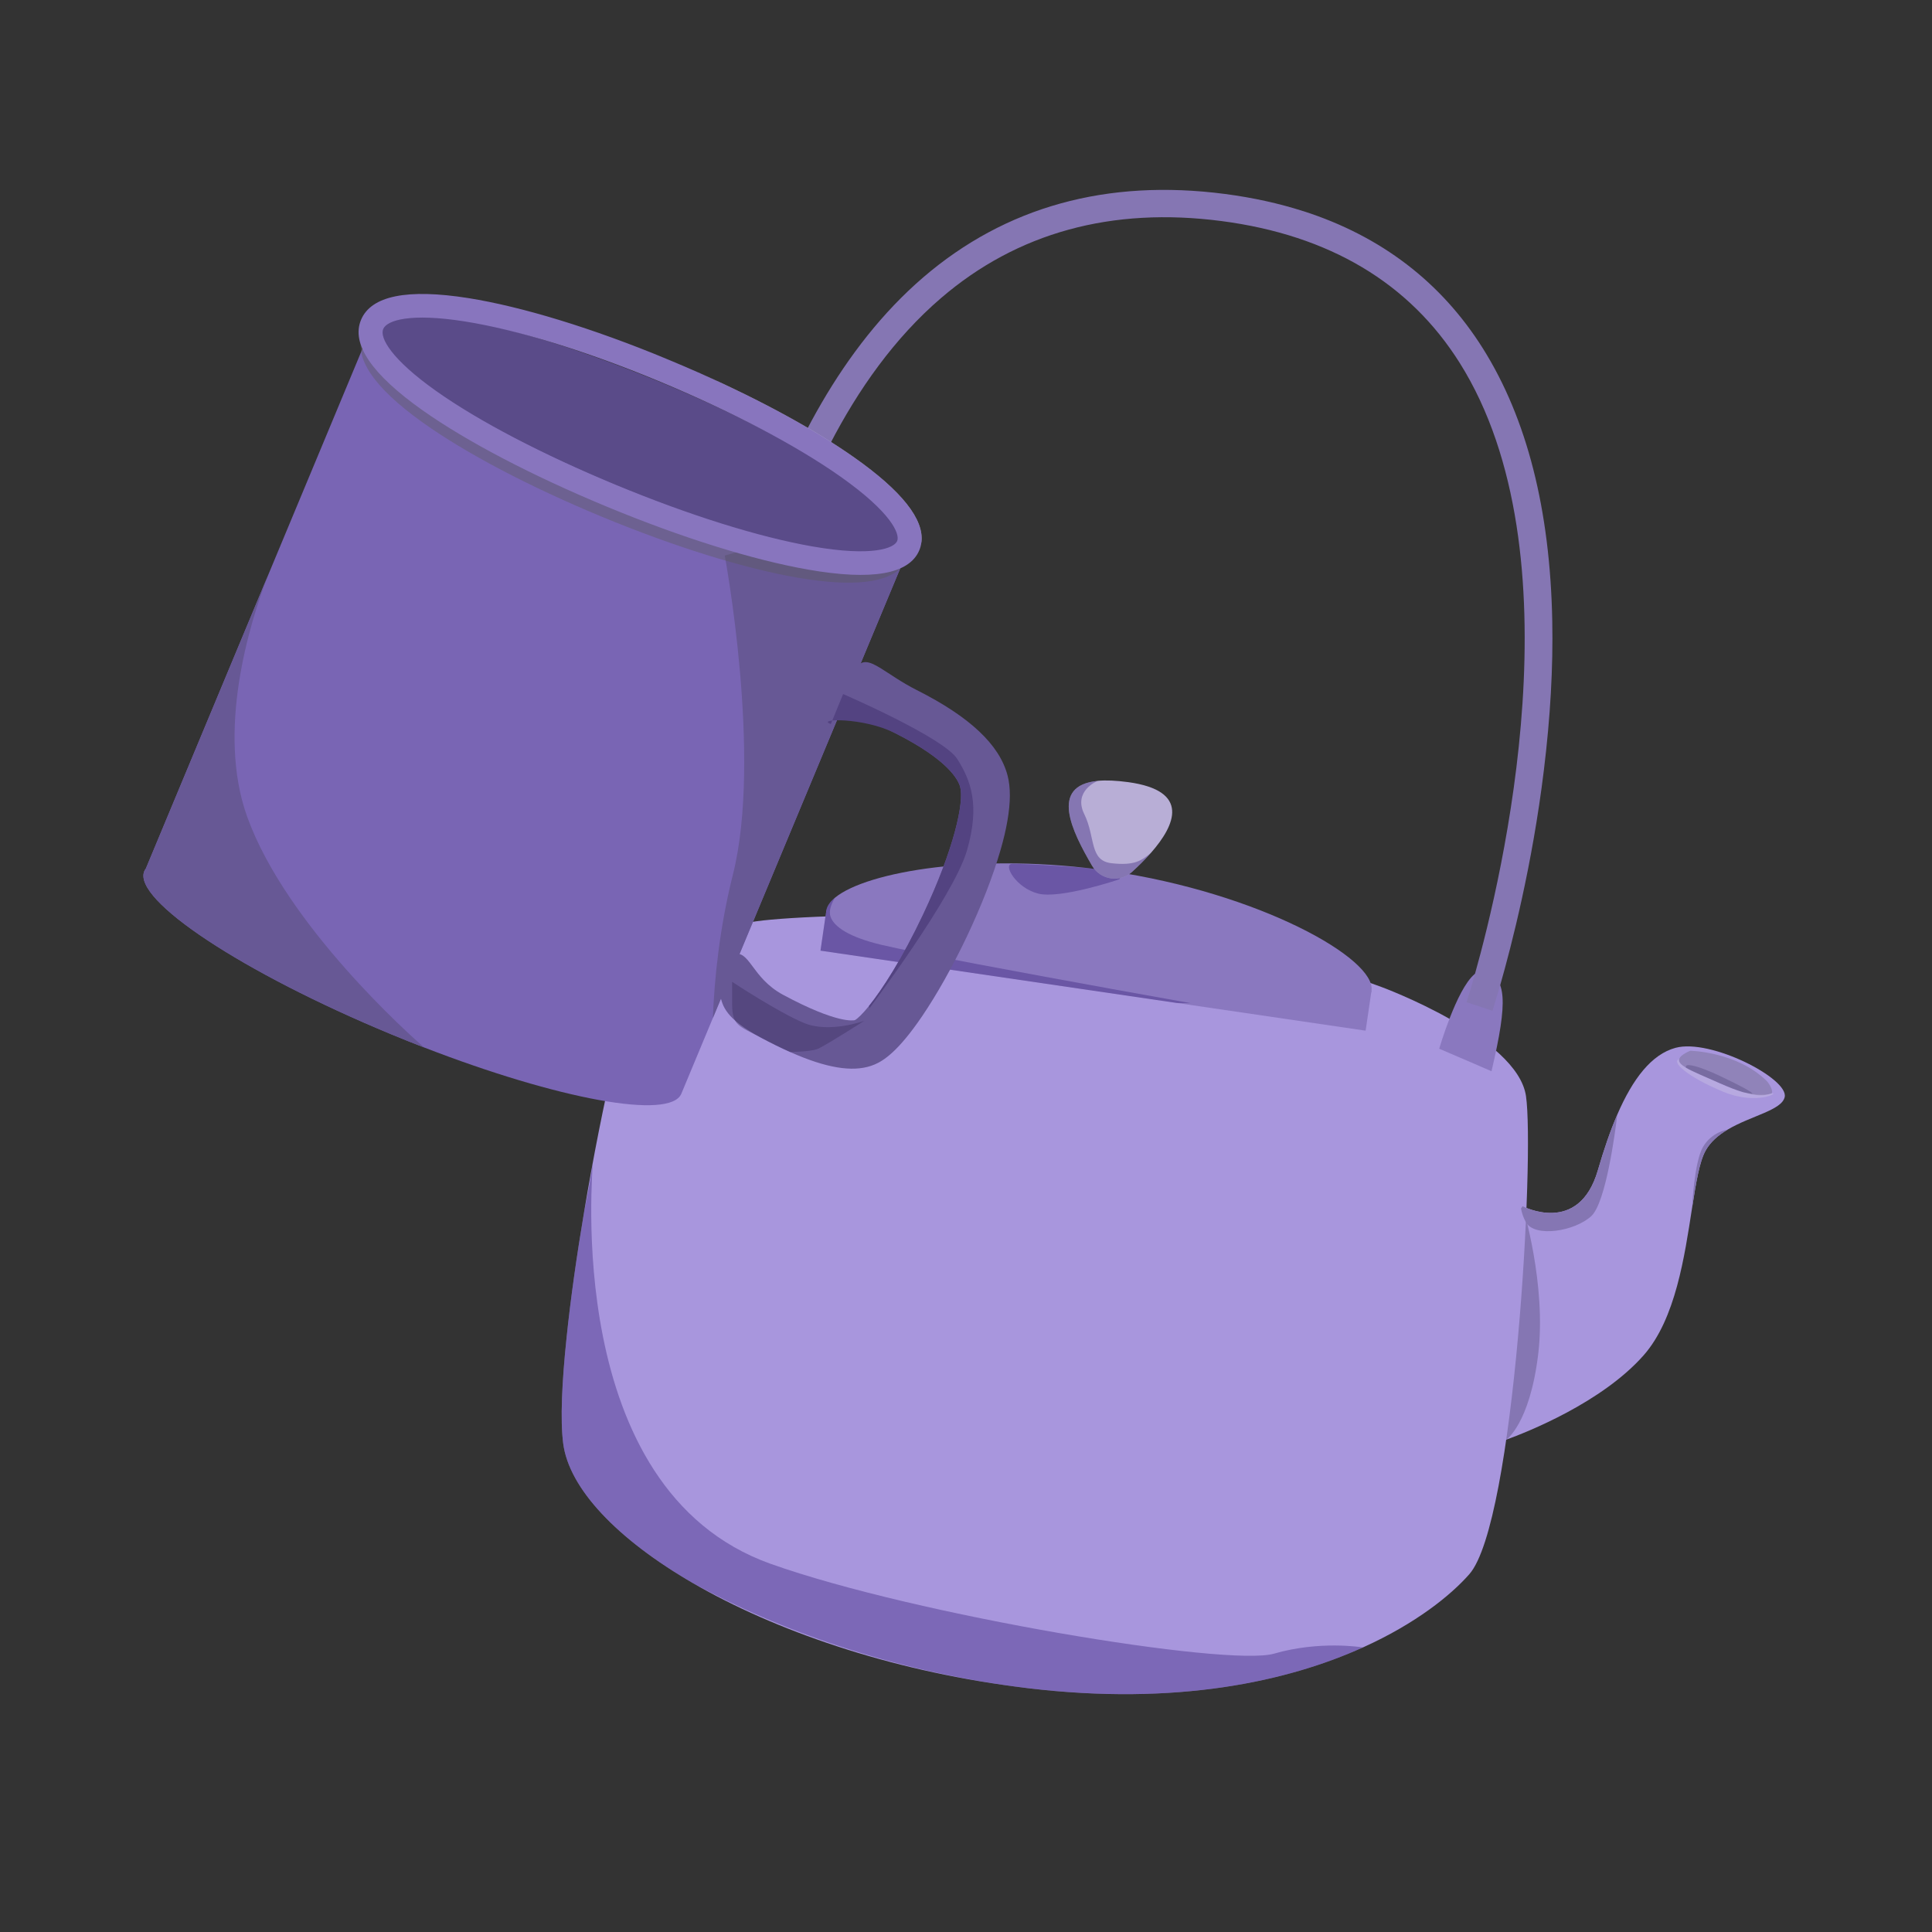 <svg width="38" height="38" viewBox="0 0 38 38" fill="none" xmlns="http://www.w3.org/2000/svg">
<rect x="0" y="0" width="38" height="38" fill="#333333" stroke="none"/>
<g clip-path="url(#clip0_6_4438)">
<path fill-rule="evenodd" clip-rule="evenodd" d="M35.103 21.576C35.047 21.838 34.444 21.943 33.98 22.218C33.98 22.218 33.98 22.218 33.98 22.218C33.801 22.325 33.643 22.457 33.546 22.633C33.426 22.85 33.358 23.264 33.281 23.758C33.134 24.704 32.958 25.942 32.329 26.656C31.508 27.588 30.03 28.17 29.625 28.317C29.557 28.342 29.519 28.355 29.519 28.355C29.519 28.355 29.499 28.308 29.47 28.224C29.416 28.074 29.328 27.802 29.256 27.45C29.118 26.781 29.036 25.823 29.347 24.87C29.469 24.496 29.652 24.122 29.916 23.767C29.926 23.753 29.937 23.738 29.948 23.724C29.948 23.724 31.053 24.31 31.428 23.017C31.545 22.613 31.671 22.244 31.81 21.923C31.81 21.922 31.81 21.922 31.81 21.922C32.116 21.215 32.485 20.736 32.957 20.609C33.645 20.424 35.179 21.212 35.103 21.576Z" fill="#A896DD"/>
<path fill-rule="evenodd" clip-rule="evenodd" d="M29.625 28.318L29.47 28.224C29.416 28.074 29.329 27.802 29.256 27.45L29.347 24.87C29.469 24.496 29.652 24.123 29.917 23.767C29.926 23.753 29.937 23.738 29.948 23.725C29.948 23.725 30.421 25.266 30.254 26.639C30.087 28.011 29.625 28.318 29.625 28.318Z" fill="#8576B3"/>
<path fill-rule="evenodd" clip-rule="evenodd" d="M28.9 30.962C28.533 31.38 27.842 31.936 26.807 32.403C26.807 32.403 26.807 32.403 26.806 32.403C25.329 33.071 23.151 33.556 20.213 33.204C20.132 33.194 20.052 33.184 19.971 33.173C17.456 32.84 15.234 32.066 13.638 31.143C13.637 31.143 13.637 31.142 13.636 31.142C12.136 30.274 11.19 29.276 11.077 28.388C11.018 27.931 11.052 27.184 11.144 26.31V26.309C11.223 25.544 11.346 24.68 11.49 23.828C11.848 21.683 12.331 19.608 12.553 19.342C12.964 18.849 13.717 18.281 14.888 18.119C16.059 17.957 22.581 17.706 27.175 19.414C27.175 19.414 29.842 20.397 30.014 21.557C30.185 22.716 29.793 29.946 28.9 30.962Z" fill="#A896DD"/>
<path fill-rule="evenodd" clip-rule="evenodd" d="M29.336 21.07L28.726 20.806L28.724 20.806L28.308 20.627C28.308 20.627 28.645 19.463 29 19.163C29.069 19.104 29.139 19.078 29.208 19.101C29.626 19.239 29.666 19.669 29.336 21.07Z" fill="#8A78BF"/>
<path fill-rule="evenodd" clip-rule="evenodd" d="M14.47 18.831L14.241 18.875H14.24L13.55 19.008C13.55 19.008 13.55 19.007 13.55 19.006C13.548 18.957 13.499 18.031 13.643 17.49C13.643 17.489 13.643 17.489 13.643 17.489C13.703 17.265 13.796 17.106 13.939 17.105C14.437 17.099 14.47 18.831 14.47 18.831Z" fill="#B8AED6"/>
<path d="M29.507 19.377C29.416 19.694 29.357 19.875 29.355 19.881L28.845 19.712C28.849 19.7 28.915 19.5 29.011 19.154C29.548 17.244 31.065 10.886 28.712 7.14C27.722 5.564 26.145 4.625 24.025 4.348C21.863 4.066 20.006 4.576 18.506 5.865C14.876 8.984 14.295 15.779 14.209 17.323C14.198 17.519 14.195 17.631 14.195 17.64L13.659 17.629C13.659 17.614 13.661 17.545 13.666 17.429C13.666 17.424 13.666 17.419 13.667 17.413C13.694 16.815 13.809 15.047 14.282 12.951C14.434 12.282 14.63 11.544 14.886 10.786C15.531 8.875 16.553 6.836 18.157 5.457C19.777 4.065 21.774 3.513 24.094 3.815C24.642 3.887 25.156 4 25.636 4.154C25.636 4.154 25.636 4.154 25.637 4.154C25.637 4.154 25.637 4.154 25.638 4.154C27.163 4.644 28.347 5.549 29.167 6.854C30.034 8.234 30.489 10.028 30.531 12.213L30.531 12.215C30.549 13.126 30.494 14.104 30.366 15.148C30.14 17.01 29.729 18.602 29.507 19.377Z" fill="#8576B3"/>
<path fill-rule="evenodd" clip-rule="evenodd" d="M26.976 19.484C26.888 20.086 24.642 19.852 21.835 19.446L21.832 19.445C21.72 19.429 21.607 19.413 21.493 19.396C18.529 18.961 16.162 18.535 16.253 17.91C16.266 17.824 16.325 17.738 16.425 17.655C17.049 17.142 19.271 16.756 21.826 17.131C24.791 17.567 27.068 18.859 26.976 19.484Z" fill="#8A78BF"/>
<path fill-rule="evenodd" clip-rule="evenodd" d="M26.976 19.484L26.86 20.272L16.138 18.698L16.253 17.909L26.976 19.484Z" fill="#8A78BF"/>
<path opacity="0.4" fill-rule="evenodd" clip-rule="evenodd" d="M26.806 32.403C25.33 33.07 23.151 33.556 20.213 33.203C20.133 33.194 20.052 33.183 19.972 33.173C17.561 32.85 15.32 32.071 13.639 31.143C13.638 31.143 13.637 31.142 13.636 31.141C12.136 30.274 11.19 29.276 11.077 28.388C11.018 27.931 11.052 27.184 11.144 26.31V26.309C11.223 25.544 11.346 24.68 11.49 23.828C11.574 23.413 11.636 23.076 11.656 22.884C11.678 22.948 11.011 29.284 15.159 30.759C18.004 31.771 24.15 32.79 25.06 32.525C25.954 32.266 26.777 32.398 26.806 32.403Z" fill="#3A247E"/>
<path fill-rule="evenodd" clip-rule="evenodd" d="M31.3 23.918C30.979 24.217 30.184 24.349 30.012 24.038C29.96 23.945 29.931 23.853 29.916 23.768C29.926 23.754 29.937 23.739 29.948 23.725C29.948 23.725 31.053 24.311 31.428 23.018C31.545 22.614 31.671 22.245 31.81 21.924C31.809 21.929 31.808 21.946 31.804 21.972C31.77 22.252 31.588 23.649 31.3 23.918Z" fill="#8576B3"/>
<path fill-rule="evenodd" clip-rule="evenodd" d="M34.834 21.511C34.697 21.559 34.54 21.56 34.287 21.483L34.285 21.482C34.159 21.444 34.009 21.386 33.826 21.305C33.539 21.178 33.299 21.083 33.159 20.998C32.974 20.886 32.963 20.792 33.244 20.667C33.244 20.667 34.16 20.682 34.75 21.262C34.8 21.311 34.9 21.487 34.834 21.511Z" fill="#9083B9"/>
<path opacity="0.4" fill-rule="evenodd" clip-rule="evenodd" d="M33.027 20.832C33.027 20.832 32.954 20.917 33.28 21.063C33.605 21.209 34.043 21.419 34.258 21.474C34.473 21.529 34.636 21.559 34.834 21.511C35.032 21.462 34.581 21.759 33.885 21.47C33.189 21.179 32.865 20.886 33.027 20.832Z" fill="#CEC7E4"/>
<path fill-rule="evenodd" clip-rule="evenodd" d="M33.98 22.218C33.801 22.325 33.643 22.457 33.546 22.633C33.426 22.85 33.358 23.264 33.281 23.758C33.281 23.758 33.321 22.852 33.498 22.555C33.669 22.267 33.962 22.221 33.98 22.218Z" fill="#8576B3"/>
<path opacity="0.4" fill-rule="evenodd" clip-rule="evenodd" d="M34.468 21.511C34.466 21.516 34.395 21.506 34.287 21.483L34.285 21.482C34.159 21.444 34.009 21.386 33.826 21.305C33.539 21.178 33.299 21.083 33.159 20.998C33.158 20.988 33.159 20.978 33.163 20.969C33.18 20.915 33.418 20.969 33.825 21.161C34.231 21.353 34.476 21.486 34.468 21.511Z" fill="#574A7E"/>
<path opacity="0.4" fill-rule="evenodd" clip-rule="evenodd" d="M23.421 19.731C23.421 19.731 23.322 19.73 23.151 19.728L16.138 18.698L16.253 17.91C16.266 17.824 16.325 17.738 16.425 17.655C16.425 17.655 16.284 17.862 16.333 18.022C16.4 18.237 16.72 18.435 17.329 18.582C18.001 18.743 20.261 19.16 21.832 19.445L21.835 19.446C22.744 19.61 23.421 19.731 23.421 19.731Z" fill="#3A247E"/>
<path opacity="0.4" fill-rule="evenodd" clip-rule="evenodd" d="M22.003 17.299C22.003 17.299 20.86 17.686 20.421 17.576C19.981 17.465 19.721 16.998 19.906 16.991C20.092 16.984 21.563 17.066 21.769 17.123C21.974 17.18 22.078 17.274 22.003 17.299Z" fill="#3A247E"/>
<path fill-rule="evenodd" clip-rule="evenodd" d="M22.639 16.773L22.638 16.774C22.519 16.909 22.389 17.038 22.266 17.149C22.024 17.368 21.643 17.308 21.479 17.027C21.086 16.353 20.633 15.45 21.592 15.359L21.593 15.358C21.752 15.343 21.949 15.351 22.193 15.384C23.412 15.553 23.122 16.223 22.639 16.773Z" fill="#B8AED6"/>
<path opacity="0.4" fill-rule="evenodd" clip-rule="evenodd" d="M22.638 16.774C22.519 16.909 22.389 17.038 22.266 17.149C22.024 17.368 21.643 17.308 21.479 17.027C21.086 16.353 20.633 15.45 21.592 15.359C21.563 15.37 21.107 15.566 21.326 16.012C21.552 16.472 21.42 16.931 21.867 16.979C22.314 17.028 22.451 16.929 22.638 16.774Z" fill="#3A247E"/>
<path opacity="0.4" d="M15.291 9.704C15.259 9.822 14.447 12.81 14.169 14.546C13.946 15.943 13.742 17.032 13.665 17.429C13.691 16.846 13.805 15.066 14.281 12.951C14.433 12.282 14.63 11.544 14.885 10.786L15.291 9.704Z" fill="#3A247E"/>
</g>
<g clip-path="url(#clip1_6_4438)">
<path d="M17.882 10.758L13.401 21.512C13.184 22.033 10.98 21.624 8.341 20.602C8.128 20.52 7.913 20.433 7.695 20.343C4.778 19.134 2.603 17.698 2.838 17.135C2.846 17.117 2.856 17.1 2.869 17.083L7.327 6.385L17.882 10.758Z" fill="#7965B4"/>
<path d="M7.905 7.37C7.905 7.37 8.806 8.201 9.929 8.8C11.051 9.399 11.471 9.506 11.471 9.506C11.471 9.506 10.24 9.196 9.19 8.505C8.14 7.813 7.905 7.37 7.905 7.37Z" fill="#5B5A5D"/>
<path d="M8.341 20.602C8.128 20.52 7.912 20.433 7.694 20.343C4.777 19.134 2.603 17.699 2.838 17.136C2.845 17.117 2.856 17.1 2.868 17.084L5.264 11.333C4.899 12.29 4.259 14.383 4.861 16.062C5.629 18.201 8.097 20.39 8.341 20.602Z" fill="#675895"/>
<path opacity="0.4" d="M18.123 10.666C17.939 10.788 17.757 10.869 17.848 10.64C18.016 10.219 17.485 9.969 16.513 9.054C15.579 8.174 13.915 7.408 13.787 7.349C14.982 7.882 16.036 8.457 16.803 8.999C17.737 9.658 18.18 10.217 18.123 10.666Z" fill="white"/>
<path d="M17.882 10.758L14.021 20.025C14.051 19.257 14.15 18.258 14.417 17.195C14.995 14.889 14.255 10.927 14.255 10.927L16.655 10.25L17.882 10.758Z" fill="#675895"/>
<path d="M19.013 18.429C18.739 19.005 18.429 19.557 18.14 19.983C17.665 20.684 17.376 20.864 17.201 20.938C16.844 21.089 16.354 21.032 15.688 20.755C15.639 20.735 15.589 20.714 15.539 20.691C15.36 20.611 15.168 20.517 14.964 20.408C14.279 20.041 14.206 19.788 14.165 19.567L14.418 18.772C14.748 18.665 14.776 19.231 15.403 19.567C16.473 20.142 16.791 20.071 16.814 20.065C16.868 20.036 16.964 19.944 17.091 19.788C17.353 19.462 17.745 18.86 18.158 17.983C18.77 16.688 18.965 15.778 18.886 15.48C18.849 15.337 18.649 14.947 17.612 14.422C16.977 14.101 15.725 13.61 16.034 13.714L16.343 13.501L16.815 13.173C16.94 12.956 17.088 13 17.322 13.143C17.5 13.252 17.727 13.419 18.032 13.573C19.074 14.098 19.658 14.647 19.817 15.251C19.879 15.486 19.878 15.782 19.814 16.147C19.784 16.322 19.739 16.513 19.679 16.72C19.531 17.232 19.301 17.823 19.013 18.429Z" fill="#675895"/>
<path opacity="0.4" d="M16.999 20.078C16.979 20.091 16.331 20.506 16.105 20.621C16.008 20.669 15.778 20.687 15.539 20.691C15.359 20.612 15.168 20.517 14.964 20.408C14.54 20.181 14.4 20.181 14.4 19.746L14.4 19.311C14.4 19.311 15.311 19.913 15.814 20.121C16.309 20.326 16.979 20.085 16.999 20.078Z" fill="#3A2D5F"/>
<path d="M17.102 19.83L17.09 19.788C17.353 19.462 17.744 18.86 18.158 17.984C18.77 16.688 18.964 15.778 18.886 15.481C18.848 15.337 18.649 14.947 17.611 14.423C16.976 14.101 16.033 14.136 16.342 14.24L16.583 13.651C16.583 13.651 18.562 14.506 18.828 14.928C19.094 15.351 19.281 15.829 19.017 16.734C18.753 17.639 17.102 19.83 17.102 19.83Z" fill="#534381"/>
<path d="M12.155 9.562C15.013 10.746 17.519 11.249 17.754 10.686C17.988 10.123 15.862 8.707 13.005 7.523C10.148 6.339 7.641 5.836 7.406 6.399C7.172 6.962 9.298 8.378 12.155 9.562Z" fill="#5A4B89"/>
<g opacity="0.4">
<path d="M17.285 10.91C17.075 11.001 16.628 11.051 15.796 10.91C14.767 10.736 13.427 10.319 12.02 9.737C10.617 9.155 9.395 8.514 8.579 7.93C7.717 7.312 7.494 6.893 7.566 6.722C7.569 6.714 7.573 6.707 7.577 6.7C7.435 6.642 7.292 6.584 7.15 6.525C7.147 6.532 7.144 6.539 7.141 6.546C6.944 7.018 7.337 7.611 8.31 8.307C9.153 8.911 10.407 9.57 11.841 10.165C13.279 10.76 14.655 11.187 15.716 11.367C16.785 11.547 17.469 11.468 17.757 11.131C17.6 11.057 17.442 10.984 17.285 10.91Z" fill="#5B5A5D"/>
</g>
<path d="M18.123 10.666C18.18 10.217 17.737 9.658 16.803 8.999C16.035 8.457 14.981 7.882 13.787 7.349C13.784 7.348 13.782 7.347 13.78 7.346C13.779 7.346 13.779 7.345 13.779 7.345C13.561 7.249 13.338 7.153 13.112 7.059C11.657 6.456 10.271 6.032 9.211 5.863C8.009 5.673 7.299 5.817 7.101 6.291C6.904 6.764 7.311 7.362 8.31 8.069C9.177 8.682 10.463 9.355 11.932 9.964C13.405 10.575 14.814 11.015 15.899 11.204C17.151 11.423 17.885 11.294 18.082 10.822C18.103 10.771 18.117 10.72 18.123 10.666ZM15.976 10.747C14.925 10.563 13.552 10.133 12.111 9.536C10.673 8.941 9.42 8.286 8.582 7.693C7.696 7.066 7.465 6.643 7.537 6.472C7.61 6.297 8.073 6.153 9.141 6.322C10.165 6.484 11.512 6.898 12.934 7.487C14.373 8.084 15.652 8.754 16.532 9.375C17.534 10.082 17.704 10.503 17.646 10.641C17.589 10.779 17.173 10.956 15.976 10.747Z" fill="#8875BE"/>
</g>
<defs>
<clipPath id="clip0_6_4438">
<rect width="24.057" height="29.587" fill="white" transform="translate(11.048 3.735)"/>
</clipPath>
<clipPath id="clip1_6_4438">
<rect width="15.681" height="14.346" fill="white" transform="matrix(0.924 0.383 -0.385 0.923 7.713 4.822)"/>
</clipPath>
</defs>
</svg>
